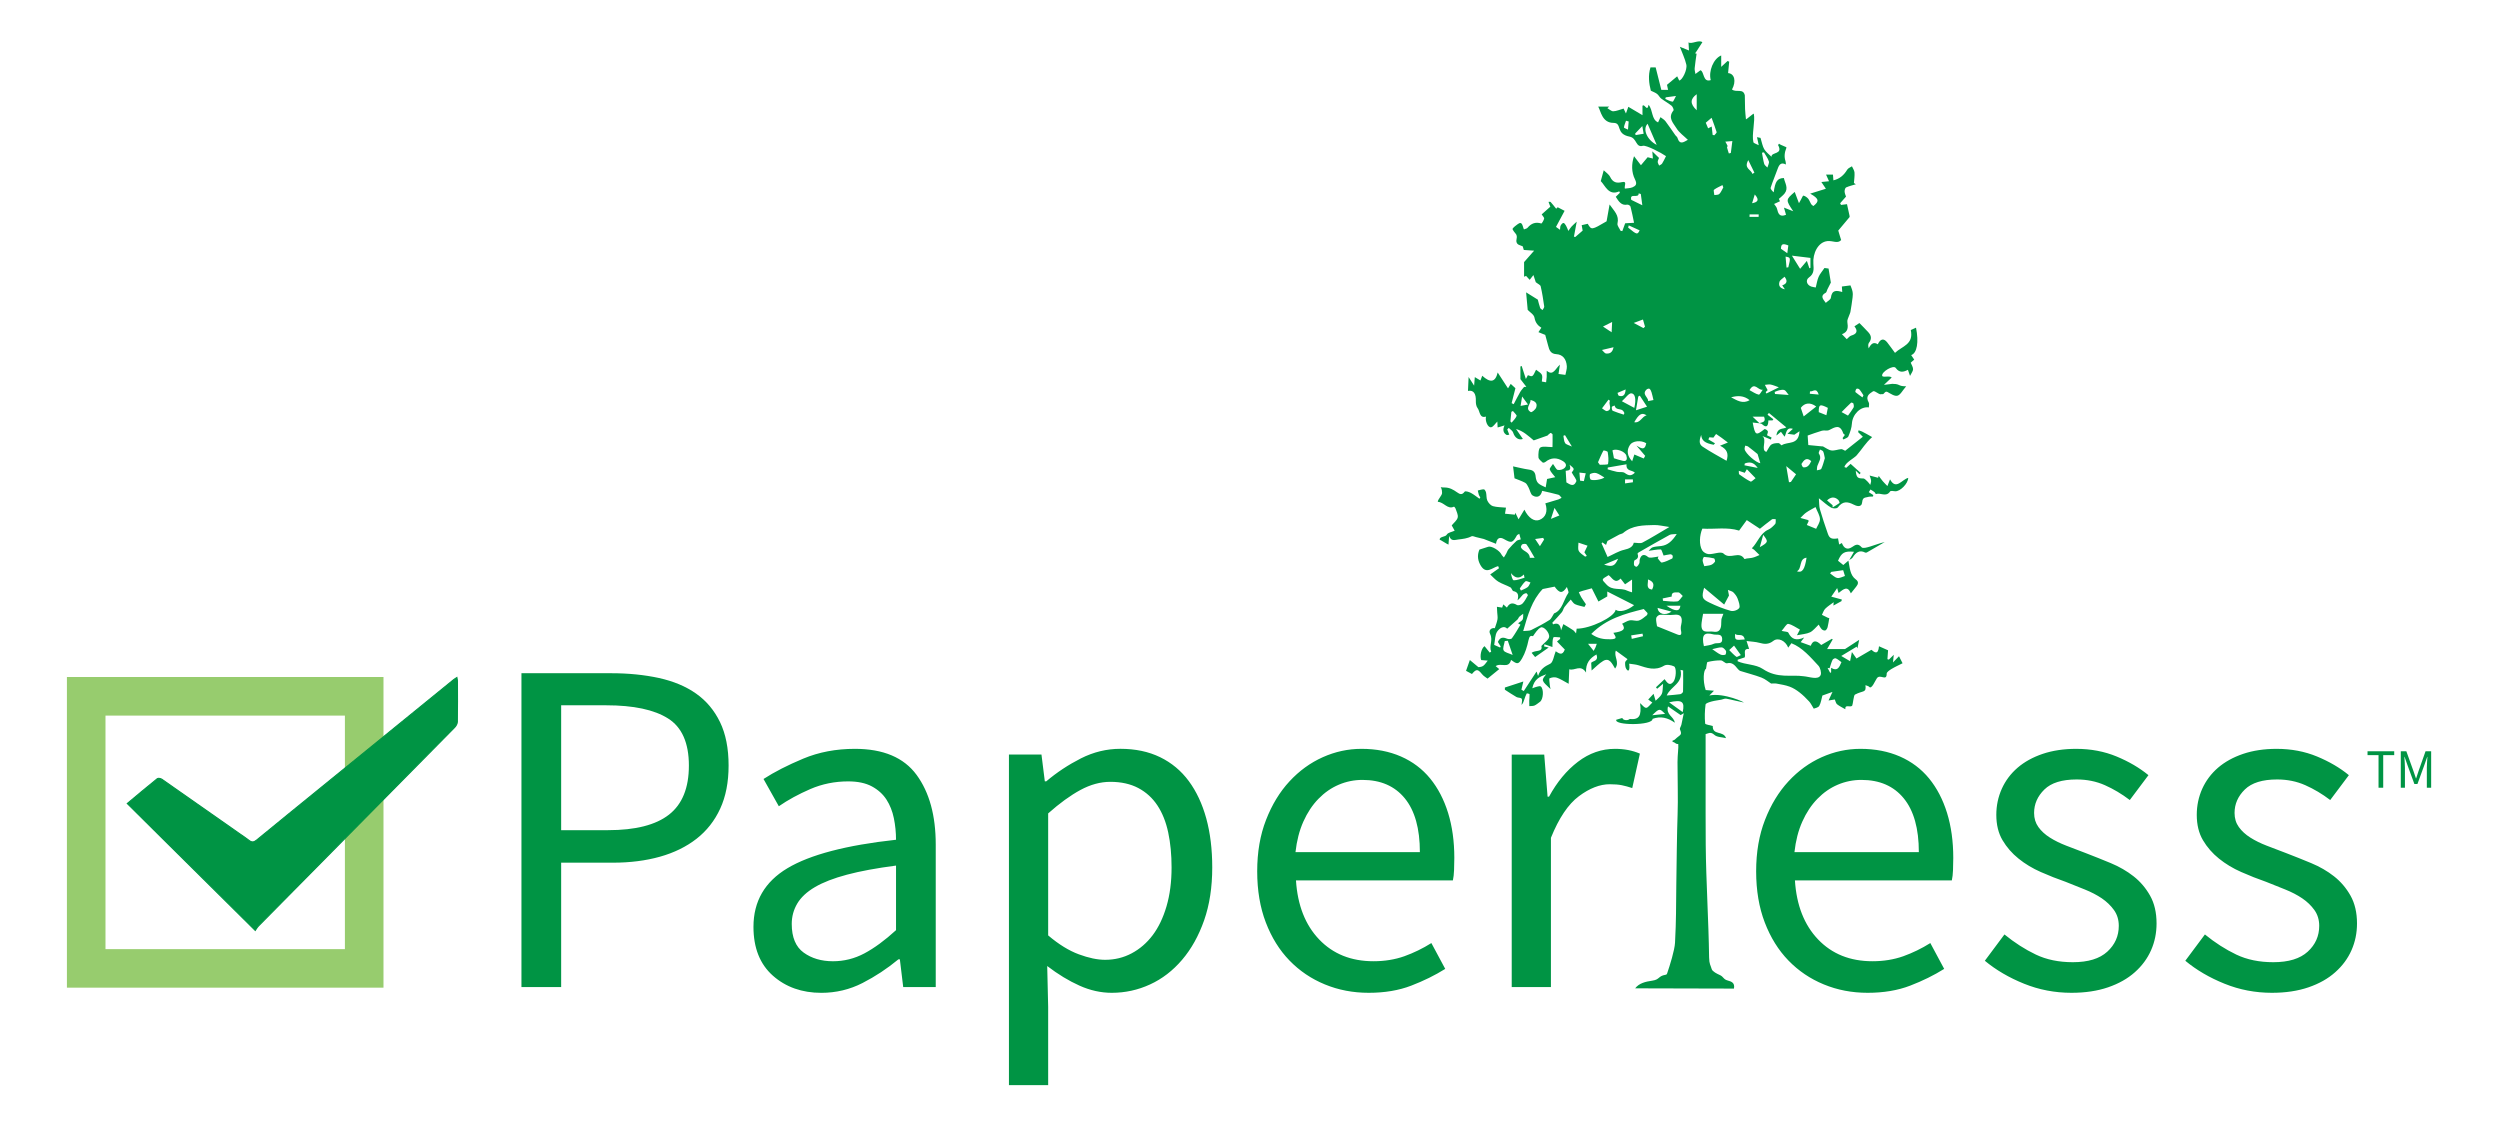 <svg xmlns="http://www.w3.org/2000/svg" xmlns:xlink="http://www.w3.org/1999/xlink" id="Layer_1" x="0px" y="0px" width="162px" height="73.5px" viewBox="0 0 162 73.5" xml:space="preserve">
<polygon fill="#328146" points="257.712,-25.12 257.454,-25.12 257.454,-27.196 256.894,-27.196 256.894,-27.437 258.277,-27.437   258.277,-27.196 257.712,-27.196 "></polygon>
<polygon fill="#328146" points="259.531,-25.624 258.688,-27.568 258.219,-25.12 258.483,-25.12 258.781,-26.688 258.787,-26.688   259.531,-25.025 260.277,-26.688 260.283,-26.688 260.582,-25.12 260.845,-25.12 260.375,-27.568 "></polygon>
<g>
	<defs>
		<rect id="SVGID_1_" x="1.766" y="-6.854" width="157.861" height="77.171"></rect>
	</defs>
	<clipPath id="SVGID_2_">
		<use xlink:href="#SVGID_1_"></use>
	</clipPath>
	<path clip-path="url(#SVGID_2_)" fill="#009444" d="M98.534,26.303c0.195-0.036,0.304-0.057,0.482-0.09   c-0.138-0.188-0.226-0.307-0.383-0.521C98.591,25.95,98.569,26.086,98.534,26.303 M113.536,13.169   c0.326-0.062,0.52-0.18,0.173-0.569C113.637,12.834,113.585,13.003,113.536,13.169 M113.374,13.891   c-0.002,0.054-0.004,0.106-0.006,0.16h0.591c0.001-0.054,0.003-0.106,0.004-0.16H113.374z M117.287,25.361   c-0.005,0.051-0.008,0.103-0.011,0.155c0.191,0.016,0.384,0.034,0.576,0.052C117.7,25.082,117.477,25.396,117.287,25.361    M105.538,7.872c-0.057-0.018-0.114-0.033-0.172-0.048c-0.049,0.146-0.116,0.288-0.135,0.438c-0.003,0.031,0.172,0.089,0.263,0.136   C105.509,8.224,105.523,8.048,105.538,7.872 M105.813,31.251c0-0.062,0-0.124-0.002-0.186h-0.508c0,0.086,0,0.173,0,0.26   C105.473,31.301,105.644,31.275,105.813,31.251 M99.786,35.394c0.104-0.168,0.187-0.297,0.27-0.43   c-0.02-0.036-0.039-0.072-0.059-0.11c-0.156,0.022-0.313,0.046-0.521,0.074C99.595,35.107,99.673,35.226,99.786,35.394    M100.5,33.624c0.204-0.083,0.345-0.141,0.547-0.222c-0.125-0.194-0.216-0.335-0.315-0.491   C100.648,33.165,100.586,33.356,100.5,33.624 M101.86,28.936c-0.198-0.324-0.322-0.529-0.447-0.736   c-0.035,0.014-0.07,0.025-0.105,0.038c0.033,0.161,0.03,0.352,0.111,0.471C101.485,28.812,101.648,28.836,101.86,28.936    M120.689,25.752c0.021-0.046,0.042-0.092,0.063-0.138c-0.088-0.13-0.166-0.271-0.268-0.384c-0.039-0.044-0.152-0.064-0.188-0.032   c-0.047,0.038-0.084,0.192-0.064,0.21C120.376,25.534,120.536,25.64,120.689,25.752 M115.765,17.34   c0.041-0.007,0.079-0.013,0.119-0.02c0.152-0.63,0.152-0.63-0.179-0.692C115.728,16.877,115.747,17.108,115.765,17.34    M103.471,41.72h-0.564c0.148,0.186,0.248,0.315,0.362,0.458c0.058-0.104,0.091-0.163,0.12-0.226   C103.412,41.902,103.426,41.85,103.471,41.72 M105.542,14.605c-0.013,0.049-0.024,0.099-0.037,0.146   c0.568,0.463,0.598,0.471,0.744,0.176C106.011,14.819,105.776,14.713,105.542,14.605 M114.998,25.398   c0.008,0.045,0.016,0.088,0.022,0.132c0.258,0.019,0.515,0.038,0.889,0.064c-0.134-0.158-0.19-0.283-0.278-0.317   c-0.101-0.04-0.226-0.008-0.339,0.013C115.192,25.311,115.096,25.361,114.998,25.398 M105.342,25.235   c-0.177,0.074-0.354,0.149-0.528,0.224c0.028,0.064,0.047,0.174,0.087,0.186C105.128,25.712,105.317,25.662,105.342,25.235    M107.897,46.261c-0.354-0.369-0.372-0.366-0.833,0.087C107.343,46.319,107.585,46.293,107.897,46.261 M108.604,6.219   c-0.29,0.038-0.478,0.063-0.664,0.088c-0.008,0.034-0.02,0.069-0.029,0.104c0.158,0.064,0.312,0.163,0.473,0.177   C108.438,6.593,108.507,6.389,108.604,6.219 M106.421,8.168c-0.209,0.219-0.337,0.354-0.463,0.486   c0.011,0.033,0.021,0.066,0.031,0.1c0.172-0.028,0.345-0.059,0.519-0.087C106.484,8.528,106.46,8.39,106.421,8.168 M107.41,39.391   c0.041,0.396,0.479,0.535,0.904,0.243C107.994,39.547,107.701,39.47,107.41,39.391 M114.256,34.656   c-0.079,0.279-0.137,0.494-0.222,0.8C114.592,35.136,114.6,35.102,114.256,34.656 M104.853,36.209   c-0.31,0.13-0.578,0.24-0.909,0.38C104.483,36.753,104.641,36.687,104.853,36.209 M113.9,30.323   c-0.273-0.403-0.545-0.396-0.837-0.291c-0.008,0.042-0.015,0.082-0.023,0.12C113.301,30.205,113.563,30.256,113.9,30.323    M115.884,15.904c-0.369-0.149-0.47-0.091-0.478,0.216c0.154,0.106,0.279,0.194,0.411,0.288   C115.839,16.25,115.863,16.078,115.884,15.904 M105.702,41.172c0.013,0.075,0.024,0.151,0.035,0.226   c0.243-0.056,0.487-0.112,0.73-0.17c-0.01-0.057-0.021-0.112-0.031-0.168C106.19,41.098,105.948,41.135,105.702,41.172    M108.889,39.25h-0.903C108.562,39.643,108.854,39.639,108.889,39.25 M106.496,21.262c0.032-0.031,0.066-0.063,0.1-0.095   c-0.045-0.156-0.089-0.312-0.132-0.463c-0.197,0.073-0.345,0.126-0.599,0.222C106.124,21.064,106.31,21.163,106.496,21.262    M106.788,37.546c0.024,0.261-0.159,0.603,0.264,0.66C107.223,37.874,107.152,37.689,106.788,37.546 M97.873,27.307   c0.025,0.026,0.054,0.056,0.08,0.081c0.113-0.141,0.258-0.269,0.323-0.433c0.022-0.059-0.153-0.212-0.239-0.323   c-0.033,0.019-0.067,0.037-0.101,0.056C97.914,26.894,97.894,27.101,97.873,27.307 M103.807,22.678   c0.107,0.1,0.179,0.222,0.26,0.229c0.219,0.021,0.421-0.039,0.49-0.406C104.318,22.558,104.12,22.604,103.807,22.678    M98.788,37.438c-0.013-0.071-0.027-0.142-0.041-0.211c-0.314,0.313-0.573,0.235-0.838-0.089c0.027,0.199,0.104,0.466,0.182,0.466   C98.324,37.604,98.556,37.501,98.788,37.438 M102.389,31.147c0.081,0.011,0.165,0.02,0.245,0.03   c0.042-0.17,0.082-0.337,0.122-0.508c-0.135-0.014-0.272-0.029-0.409-0.046C102.361,30.799,102.375,30.974,102.389,31.147    M106.705,26.918c-0.305-0.205-0.499-0.101-0.806,0.442C106.302,27.431,106.4,26.966,106.705,26.918 M113.289,10.376   c-0.309,0.55,0.181,0.589,0.264,0.895c0.043-0.027,0.088-0.056,0.133-0.083C113.553,10.918,113.421,10.647,113.289,10.376    M104.466,20.864c-0.232,0.118-0.349,0.175-0.592,0.296c0.253,0.169,0.406,0.271,0.56,0.372   C104.444,21.348,104.451,21.162,104.466,20.864 M113.059,41.437c-0.097-0.455-0.446-0.181-0.627-0.364   C112.422,41.49,112.422,41.49,113.059,41.437 M115.639,17.931c-0.126,0.123-0.294,0.207-0.331,0.338   c-0.088,0.305,0.109,0.428,0.353,0.477c-0.052-0.075-0.103-0.15-0.174-0.253C115.807,18.385,115.845,18.194,115.639,17.931    M117.368,29.879c-0.312-0.279-0.48-0.055-0.628,0.175c-0.021,0.032,0.063,0.219,0.11,0.227   C117.126,30.319,117.262,30.12,117.368,29.879 M105.219,26.869c0.016-0.035,0.028-0.07,0.042-0.103   c-0.026-0.047-0.046-0.096-0.079-0.135c-0.149-0.187-0.479-0.022-0.557-0.354c-0.062,0.031-0.171,0.052-0.178,0.097   c-0.015,0.078,0.014,0.225,0.057,0.245C104.738,26.72,104.98,26.788,105.219,26.869 M112.029,9.944   c0.043-0.011,0.086-0.022,0.129-0.032c0.029-0.228,0.058-0.456,0.098-0.771c-0.16,0.013-0.309,0.025-0.455,0.037   c0.049,0.091,0.104,0.179,0.145,0.273c0.011,0.023-0.041,0.078-0.034,0.108C111.943,9.689,111.99,9.815,112.029,9.944    M104.329,25.977c-0.031-0.026-0.065-0.055-0.097-0.082c-0.142,0.188-0.281,0.378-0.422,0.565c0.11,0.065,0.236,0.201,0.328,0.177   C104.535,26.533,104.193,26.18,104.329,25.977 M116.436,37.019c0.354,0.123,0.512-0.119,0.629-0.88   C116.555,36.196,116.787,36.856,116.436,37.019 M98.482,38.133c0.025,0.045,0.049,0.088,0.074,0.135   c0.147-0.072,0.309-0.125,0.439-0.225c0.081-0.062,0.122-0.196,0.181-0.297c-0.112-0.03-0.267-0.124-0.326-0.075   C98.704,37.788,98.602,37.975,98.482,38.133 M109.947,6.104c-0.428,0.31-0.446,0.626,0,1.04V6.104z M118.444,26.429   c-0.521-0.264-0.592-0.229-0.589,0.279c0.174,0.069,0.345,0.139,0.495,0.198C118.381,26.75,118.412,26.591,118.444,26.429    M114.305,9.874c-0.042,0.006-0.086,0.014-0.13,0.022c0.048,0.241,0.077,0.489,0.146,0.725c0.028,0.094,0.136,0.158,0.207,0.236   c0.035-0.135,0.13-0.293,0.095-0.398C114.555,10.248,114.416,10.067,114.305,9.874 M111.67,12.146   c-0.019-0.052-0.035-0.103-0.054-0.152c-0.186,0.097-0.383,0.176-0.55,0.304c-0.042,0.032,0.013,0.224,0.022,0.342   c0.11-0.02,0.253,0,0.323-0.07C111.524,12.459,111.586,12.289,111.67,12.146 M113.368,25.281c0.213,0.111,0.396,0.247,0.599,0.292   c0.065,0.014,0.172-0.207,0.26-0.321C113.923,25.324,113.701,24.699,113.368,25.281 M110.953,42.066   c0.216,0.146,0.365,0.269,0.532,0.347c0.093,0.045,0.22,0.042,0.317,0.012c0.034-0.012,0.073-0.199,0.04-0.248   c-0.067-0.103-0.182-0.226-0.278-0.227C111.374,41.944,111.182,42.018,110.953,42.066 M115.27,25.098   c-0.2-0.07-0.361-0.146-0.531-0.18c-0.12-0.022-0.25,0.011-0.376,0.021c0.059,0.112,0.117,0.225,0.18,0.341   c-0.035,0.036-0.081,0.083-0.126,0.129c0.014,0.03,0.028,0.062,0.044,0.091C114.718,25.372,114.977,25.243,115.27,25.098    M107.144,25.922c-0.055-0.223-0.08-0.365-0.125-0.502c-0.027-0.082-0.068-0.18-0.129-0.226c-0.039-0.028-0.142,0.001-0.188,0.043   c-0.333,0.31,0.105,0.494,0.101,0.754C106.927,25.966,107.054,25.94,107.144,25.922 M99.182,25.914   c0.01,0.291-0.388,0.551,0.014,0.79c0.059,0.035,0.306-0.163,0.352-0.302C99.646,26.106,99.446,25.99,99.182,25.914    M106.325,12.573c-0.045-0.015-0.09-0.029-0.137-0.044c0.002,0.367-0.601-0.062-0.483,0.421c0.261,0.129,0.464,0.228,0.717,0.351   C106.391,13.063,106.358,12.82,106.325,12.573 M115.926,31.25c0.042-0.007,0.082-0.014,0.125-0.021   c0.103-0.151,0.204-0.303,0.334-0.495c-0.19-0.158-0.371-0.309-0.636-0.529C115.824,30.64,115.875,30.945,115.926,31.25    M118.752,32.74c0,0.045,0.002,0.094,0.002,0.141c0.154-0.095,0.308-0.185,0.453-0.29c0.008-0.005-0.041-0.156-0.091-0.201   c-0.252-0.232-0.498-0.176-0.723,0.037C118.512,32.531,118.631,32.635,118.752,32.74 M119.75,26.931   c0.132-0.187,0.259-0.345,0.359-0.519c0.035-0.063,0.019-0.182-0.005-0.26c-0.014-0.038-0.129-0.081-0.154-0.058   c-0.21,0.193-0.41,0.402-0.615,0.609C119.477,26.78,119.606,26.854,119.75,26.931 M97.706,41.521   c-0.064,0.007-0.132,0.013-0.197,0.021c-0.032,0.204-0.147,0.46-0.076,0.6c0.074,0.144,0.324,0.176,0.587,0.299   C97.879,42.031,97.792,41.776,97.706,41.521 M112.806,42.449c-0.175-0.241-0.309-0.428-0.44-0.614   c-0.105,0.097-0.21,0.193-0.314,0.29c0.153,0.148,0.297,0.312,0.464,0.436C112.558,42.592,112.673,42.503,112.806,42.449    M113.375,25.929c-0.373-0.303-0.778-0.304-1.2-0.183C112.555,25.941,112.926,26.2,113.375,25.929 M99.446,36.147   c-0.212-0.359-0.354-0.625-0.526-0.867c-0.037-0.055-0.187-0.042-0.269-0.012c-0.049,0.018-0.113,0.161-0.095,0.202   c0.134,0.282,0.554,0.263,0.576,0.677C99.133,36.15,99.243,36.147,99.446,36.147 M118.666,37.058   c-0.026,0.03-0.052,0.064-0.077,0.097c0.155,0.104,0.302,0.266,0.469,0.298c0.153,0.029,0.327-0.081,0.494-0.129   c-0.046-0.149-0.091-0.298-0.115-0.377C119.135,36.991,118.9,37.023,118.666,37.058 M106.011,26.586   c0.304-0.097,0.507-0.164,0.717-0.232c-0.166-0.254-0.318-0.486-0.47-0.717c-0.032,0.02-0.065,0.038-0.098,0.058   C106.115,25.964,106.071,26.234,106.011,26.586 M110.979,8.743c0.038,0.007,0.073,0.016,0.11,0.023   c0.053-0.07,0.163-0.16,0.149-0.205c-0.092-0.305-0.211-0.601-0.328-0.928c-0.144,0.121-0.257,0.218-0.377,0.319   c0.055,0.132,0.103,0.246,0.152,0.364c0.088-0.043,0.157-0.078,0.234-0.117C110.941,8.4,110.96,8.571,110.979,8.743    M109.038,46.145c0.149-0.688-0.039-0.825-0.879-0.634C108.45,45.72,108.728,45.921,109.038,46.145 M103.962,30.938   c-0.187-0.104-0.346-0.231-0.524-0.283c-0.124-0.036-0.282,0.004-0.403,0.063c-0.033,0.017-0.033,0.254,0.021,0.334   C103.146,31.188,103.843,31.069,103.962,30.938 M110.437,36.689c0.176-0.032,0.316-0.037,0.445-0.085   c0.094-0.037,0.187-0.119,0.249-0.209c0.024-0.034-0.024-0.202-0.059-0.211c-0.214-0.052-0.433-0.084-0.651-0.095   c-0.028-0.002-0.094,0.154-0.09,0.232C110.342,36.444,110.398,36.563,110.437,36.689 M106.764,8.02   c-0.348,0.352-0.024,1.061,0.59,1.368C107.166,8.951,106.972,8.502,106.764,8.02 M102.668,35.788   c0.088-0.185,0.146-0.308,0.204-0.428c-0.194-0.067-0.393-0.132-0.588-0.196c0.002,0.179-0.051,0.392,0.018,0.529   c0.081,0.16,0.264,0.254,0.407,0.371c0.016,0.014,0.059-0.019,0.116-0.04C102.755,35.918,102.699,35.831,102.668,35.788    M118.656,43.274c0.413,0.253,0.531-0.037,0.67-0.366c-0.132-0.094-0.241-0.196-0.368-0.248c-0.054-0.023-0.181,0.04-0.211,0.104   c-0.08,0.168-0.128,0.357-0.19,0.54c-0.044-0.008-0.086-0.017-0.13-0.024c0.058,0.106,0.113,0.214,0.169,0.32   c0.021-0.011,0.04-0.021,0.061-0.033V43.274z M112.673,30.508c0.013,0.108-0.002,0.21,0.029,0.23   c0.239,0.168,0.479,0.343,0.736,0.467c0.06,0.029,0.188-0.121,0.323-0.218c-0.19-0.194-0.379-0.389-0.565-0.582   c-0.046,0.078-0.091,0.158-0.135,0.233C112.942,30.599,112.827,30.559,112.673,30.508 M118.25,29.691   c-0.037-0.163-0.05-0.311-0.107-0.433c-0.03-0.066-0.137-0.087-0.209-0.129c-0.027,0.084-0.104,0.213-0.076,0.251   c0.216,0.312-0.004,0.545-0.091,0.806c-0.03,0.09-0.023,0.192-0.034,0.291c0.101-0.032,0.256-0.03,0.289-0.103   C118.125,30.155,118.181,29.909,118.25,29.691 M116.879,26.985c0.281-0.223,0.548-0.433,0.812-0.641   c-0.376-0.29-0.752-0.25-0.999,0.085C116.761,26.636,116.827,26.826,116.879,26.985 M113.891,29.423   c-0.231-0.185-0.417-0.341-0.609-0.483c-0.054-0.04-0.129-0.044-0.194-0.062c-0.013,0.078-0.048,0.163-0.035,0.236   c0.053,0.277,0.751,0.877,1.016,0.902C114.002,29.796,113.934,29.566,113.891,29.423 M105.098,26   c0.343,0.182,0.569,0.305,0.805,0.431c0.127-0.551,0.067-0.93-0.196-0.944C105.539,25.478,105.355,25.77,105.098,26    M104.584,29.694c0.149,0.045,0.365,0.123,0.584,0.17c0.256,0.054,0.286-0.134,0.221-0.338c-0.09-0.287-0.665-0.476-0.903-0.343   C104.515,29.337,104.542,29.479,104.584,29.694 M103.55,29.954c0.04,0.055,0.079,0.109,0.118,0.164   c0.186-0.015,0.52,0.008,0.533-0.053c0.05-0.245,0.019-0.521-0.023-0.776c-0.007-0.051-0.262-0.119-0.277-0.093   C103.768,29.437,103.665,29.699,103.55,29.954 M108.327,38.657c-0.219,0.047-0.401,0.085-0.585,0.122   c0.006,0.051,0.013,0.103,0.021,0.153c0.31,0.021,0.622,0.076,0.927,0.04c0.127-0.015,0.235-0.229,0.353-0.352   c-0.099-0.085-0.198-0.238-0.291-0.232C108.577,38.396,108.299,38.327,108.327,38.657 M101.849,30.616   c0.183-0.236,0.183-0.236-0.141-0.504c0.157,0.427-0.136,0.364-0.251,0.396c0.017,0.271,0.029,0.493,0.045,0.751   c0.185,0.095,0.461,0.355,0.642-0.062C102.19,31.092,101.966,30.84,101.849,30.616 M116.116,16.566   c0.2,0.32,0.351,0.562,0.532,0.854c0.142-0.168,0.276-0.326,0.437-0.514c0.07,0.203,0.116,0.34,0.163,0.479   c0.022-0.01,0.046-0.019,0.068-0.027v-0.646C116.932,16.665,116.572,16.621,116.116,16.566 M104.185,30.295   c-0.005,0.04-0.008,0.078-0.011,0.117c0.203,0.057,0.402,0.123,0.606,0.164c0.168,0.035,0.375-0.021,0.502,0.069   c0.261,0.188,0.416,0.215,0.657-0.014c-0.17-0.19-0.58-0.068-0.541-0.546C104.997,30.153,104.59,30.224,104.185,30.295    M109.068,43.445c-0.058-0.014-0.114-0.027-0.172-0.039c0.201,0.883-0.636,1.056-0.892,1.661c0.329-0.03,0.604-0.045,0.874-0.084   c0.068-0.01,0.18-0.105,0.183-0.166C109.075,44.36,109.068,43.903,109.068,43.445 M110.412,41.872   c0.219-0.049,0.454-0.062,0.655-0.16c0.185-0.088,0.547,0.087,0.531-0.31c-0.015-0.374-0.357-0.24-0.555-0.291   C110.412,40.943,110.252,41.146,110.412,41.872 M106.677,28.722c-0.342-0.215-0.878-0.157-1.053,0.105   c-0.232,0.348-0.19,0.711,0.14,1.063c0.053-0.165,0.102-0.316,0.142-0.438c0.209,0.088,0.408,0.174,0.607,0.258   c0.032-0.056,0.063-0.112,0.096-0.17c-0.175-0.204-0.35-0.409-0.567-0.665C106.315,29.027,106.581,29.245,106.677,28.722    M117.083,34.02c0.221,0.092,0.398,0.165,0.603,0.247c0.077-0.182,0.252-0.405,0.247-0.625c-0.006-0.248-0.171-0.489-0.287-0.785   c-0.219,0.126-0.423,0.228-0.611,0.36c-0.134,0.092-0.245,0.229-0.368,0.346c0.157,0.042,0.313,0.082,0.469,0.127   c0.022,0.005,0.039,0.031,0.073,0.06C117.166,33.838,117.125,33.932,117.083,34.02 M105.303,37.863   c-0.101-0.129-0.188-0.241-0.289-0.374c-0.372,0.384-0.548-0.061-0.775-0.22c-0.501,0.301-0.463,0.255-0.145,0.603   c0.397,0.436,0.911,0.192,1.336,0.399c0.104,0.05,0.219,0.076,0.327,0.112v-0.828C105.587,37.67,105.464,37.754,105.303,37.863    M97.062,41.597c0.154-0.333,0.355-0.309,0.598-0.207c0.093,0.038,0.266,0.034,0.313-0.031c0.202-0.276,0.373-0.583,0.553-0.878   c-0.019-0.012-0.079-0.048-0.155-0.094c0.124-0.097,0.246-0.147,0.297-0.245c0.051-0.099,0.026-0.243,0.036-0.369   c-0.083,0.063-0.174,0.115-0.249,0.188c-0.052,0.051-0.075,0.141-0.129,0.19c-0.209,0.195-0.428,0.38-0.659,0.587   c-0.22-0.229-0.503-0.028-0.653,0.193c-0.142,0.211-0.129,0.552-0.19,0.859c0.15,0.067,0.268,0.118,0.383,0.17   c0.014-0.021,0.026-0.043,0.039-0.065C97.186,41.797,97.126,41.703,97.062,41.597 M110.36,39.775   c-0.047,0.267-0.08,0.425-0.097,0.585c-0.087,0.77,0.422,0.515,0.765,0.572c0.273,0.048,0.442-0.043,0.495-0.348   c0.023-0.142,0.004-0.294,0.023-0.437c0.013-0.093,0.061-0.179,0.129-0.373H110.36z M110.235,28.183   c-0.088,0.264-0.189,0.571,0.086,0.754c0.503,0.339,1.034,0.619,1.559,0.923c0.153-0.465,0.034-0.754-0.422-0.977   c0.164-0.065,0.274-0.111,0.508-0.207c-0.297-0.223-0.52-0.401-0.755-0.549c-0.019-0.012-0.135,0.173-0.181,0.232   c-0.088-0.009-0.177-0.017-0.265-0.024c-0.021,0.045-0.043,0.092-0.063,0.139c0.144,0.085,0.286,0.168,0.431,0.253   c-0.028,0.029-0.057,0.062-0.085,0.094C110.475,28.718,110.272,28.551,110.235,28.183 M107.375,40.582   c0.407,0.165,0.855,0.344,1.304,0.528c0.228,0.092,0.313,0.034,0.249-0.252c-0.023-0.116-0.018-0.252,0.012-0.368   c0.122-0.512-0.037-0.71-0.483-0.65c-0.293,0.037-0.596-0.022-0.891,0c-0.09,0.005-0.232,0.127-0.244,0.215   C107.297,40.218,107.352,40.396,107.375,40.582 M110.426,38.086c-0.167,0.618-0.144,0.728,0.341,0.96   c0.448,0.218,0.912,0.405,1.385,0.536c0.168,0.048,0.45-0.042,0.55-0.184c0.074-0.112-0.033-0.411-0.104-0.607   c-0.055-0.153-0.165-0.291-0.275-0.404c-0.073-0.074-0.191-0.092-0.354-0.162c0.043,0.225,0.065,0.346,0.069,0.364   c-0.127,0.237-0.208,0.392-0.312,0.586C111.306,38.824,110.874,38.462,110.426,38.086 M108.653,34.604   c-0.208,0.024-0.354,0-0.467,0.061c-0.674,0.367-1.34,0.753-2.006,1.135c-0.029,0.017-0.074,0.069-0.067,0.086   c0.083,0.227,0,0.333-0.188,0.421c-0.046,0.023-0.055,0.207-0.039,0.308c0.009,0.051,0.137,0.13,0.167,0.111   c0.074-0.043,0.137-0.132,0.175-0.22c0.029-0.072,0.006-0.172,0.028-0.252c0.09-0.326,0.291-0.375,0.538-0.16   c0.056,0.048,0.157,0.046,0.235,0.039c0.149-0.014,0.297-0.047,0.442-0.071c-0.017,0.038-0.032,0.076-0.051,0.115   c0.093,0.097,0.196,0.291,0.272,0.276c0.229-0.042,0.45-0.155,0.665-0.26c0.03-0.014,0.051-0.138,0.028-0.188   c-0.02-0.047-0.101-0.093-0.151-0.087c-0.17,0.021-0.338,0.062-0.433,0.081c-0.075-0.17-0.127-0.395-0.182-0.396   c-0.248-0.006-0.497,0.053-0.788,0.092c0.084-0.076,0.16-0.197,0.261-0.229c0.182-0.058,0.376-0.061,0.565-0.086   C108.079,35.322,108.366,35.051,108.653,34.604 M105.113,40.418c0.164-0.074,0.326-0.19,0.499-0.22   c0.191-0.032,0.402,0.066,0.584,0.013c0.187-0.054,0.353-0.219,0.521-0.344c0.032-0.024,0.034-0.097,0.046-0.138   c-0.095-0.103-0.177-0.189-0.248-0.265c-1.222,0.305-2.42,0.623-3.401,1.615c0.423,0.301,0.799,0.354,1.252,0.346   c0.494-0.011,0.317-0.171,0.181-0.417C105.162,40.92,105.385,40.789,105.113,40.418 M108.176,34.149   c-0.399-0.056-0.696-0.134-0.989-0.127c-0.696,0.02-1.402,0.008-2.005,0.513c-0.066,0.059-0.168,0.061-0.247,0.102   c-0.242,0.126-0.48,0.26-0.771,0.417c-0.01,0.031-0.051,0.14-0.092,0.256c-0.099-0.069-0.168-0.117-0.239-0.163   c-0.018,0.02-0.035,0.038-0.053,0.059c0.136,0.307,0.271,0.615,0.391,0.887c0.386-0.174,0.72-0.386,1.077-0.467   c0.325-0.073,0.564-0.184,0.62-0.457c0.22,0,0.421,0.064,0.565-0.011C106.99,34.865,107.526,34.529,108.176,34.149 M101.534,38.035   c-0.286,0.443-0.473,0.423-0.794-0.021c-0.285,0.057-0.553,0.11-0.773,0.155c-0.7,0.729-0.965,1.684-1.264,2.723   c0.234-0.026,0.393-0.004,0.518-0.065c0.405-0.198,0.805-0.409,1.186-0.652c0.128-0.083,0.196-0.279,0.295-0.425   c0.544-0.201,0.618-0.889,0.928-1.33C101.671,38.359,101.569,38.167,101.534,38.035 M103.148,38.122   c-0.19,0.053-0.388,0.104-0.582,0.161c-0.087,0.023-0.172,0.06-0.258,0.091c0.049,0.104,0.09,0.217,0.15,0.315   c0.097,0.159,0.204,0.312,0.309,0.465c-0.032,0.06-0.063,0.116-0.095,0.175c-0.203-0.057-0.418-0.087-0.61-0.178   c-0.11-0.05-0.187-0.195-0.278-0.3c-0.136,0.16-0.281,0.312-0.406,0.483c-0.072,0.099-0.094,0.245-0.17,0.335   c-0.196,0.238-0.411,0.458-0.618,0.684c0.015,0.035,0.029,0.071,0.046,0.106c0.278-0.108,0.469-0.041,0.52,0.389   c0.072-0.194,0.107-0.292,0.149-0.405c0.217,0.133,0.43,0.254,0.632,0.392c0.074,0.051,0.128,0.139,0.191,0.209   c0.013-0.103,0.026-0.204,0.039-0.306c0.882,0.007,2.447-0.75,2.528-1.224c0.25,0.188,0.778,0.047,1.194-0.3   c-0.564-0.287-1.14-0.578-1.738-0.883v0.318c-0.198,0.115-0.357,0.206-0.573,0.33C103.443,38.712,103.306,38.436,103.148,38.122    M113.52,35.529c0.389-0.391,0.541-0.979,1.065-1.207c0.167-0.075,0.318-0.223,0.448-0.368c0.052-0.058,0.025-0.203,0.034-0.309   c-0.083,0.002-0.187-0.034-0.245,0.009c-0.291,0.212-0.571,0.444-0.779,0.61c-0.317-0.21-0.616-0.406-0.852-0.562   c-0.21,0.287-0.349,0.477-0.496,0.68c-0.782-0.244-1.588-0.076-2.383-0.127c-0.188,0.444-0.219,1.056-0.012,1.402   c0.079,0.135,0.276,0.243,0.425,0.25c0.33,0.017,0.789-0.204,0.966-0.031c0.428,0.418,1.006-0.222,1.349,0.346   c0.011,0.017,0.096-0.024,0.144-0.032c0.141-0.02,0.282-0.021,0.416-0.061c0.143-0.036,0.278-0.107,0.417-0.164   c-0.115-0.112-0.229-0.227-0.346-0.338C113.644,35.602,113.609,35.587,113.52,35.529 M112.601,42.749   c0,0.034,0.001,0.067,0.001,0.102c0.501,0.229,1.166,0.188,1.624,0.494c0.957,0.646,1.851,0.357,2.644,0.475   c0.374,0.027,0.957,0.271,1.109-0.08c0.063-0.146-0.025-0.476-0.146-0.604c-0.525-0.564-1.033-1.17-1.749-1.456   c-0.065,0.09-0.131,0.182-0.207,0.287c-0.178-0.456-0.661-0.679-0.969-0.435c-0.298,0.236-0.58,0.214-0.904,0.122   c-0.247-0.069-0.508-0.074-0.827-0.117c0.073,0.223,0.113,0.35,0.166,0.514c-0.447-0.039-0.199,0.378-0.289,0.549   C112.886,42.654,112.744,42.7,112.601,42.749 M114.017,27.429c-0.141-0.016-0.283-0.03-0.442-0.048   c0.157,0.843,0.208,0.864,0.761,0.429c0.033-0.026,0.186,0.058,0.216,0.128c0.028,0.066-0.03,0.179-0.05,0.267   c0.112,0.055,0.205,0.1,0.296,0.146c-0.014,0.045-0.03,0.09-0.046,0.133c-0.184-0.075-0.366-0.154-0.55-0.233   c0.331,0.253-0.136,0.921,0.26,1.031c0.147-0.225,0.209-0.402,0.322-0.474c0.132-0.085,0.309-0.094,0.465-0.095   c0.071-0.001,0.177,0.161,0.206,0.14c0.39-0.266,1.097,0.032,1.154-0.909c-0.131,0.088-0.229,0.154-0.336,0.226   c-0.112-0.015-0.266-0.037-0.444-0.061c0.108-0.1,0.207-0.189,0.351-0.32c-0.439-0.135-0.412,0.271-0.538,0.509   c-0.096-0.128-0.166-0.223-0.236-0.316c-0.084,0.07-0.161,0.132-0.293,0.239c0.058-0.541,0.47-0.398,0.639-0.529   c-0.385-0.318-0.757-0.625-1.128-0.933c-0.03,0.038-0.059,0.077-0.088,0.116c0.127,0.098,0.251,0.194,0.377,0.292   c-0.018,0.024-0.035,0.05-0.052,0.074h-0.27c-0.007,0.352-0.104,0.528-0.411,0.244c-0.043-0.041-0.115-0.044-0.176-0.065   c0.193-0.059,0.456-0.061,0.306-0.422h-0.744C113.762,27.187,113.889,27.306,114.017,27.429 M119.776,36.329   c0.096,0.441,0.087,0.932,0.486,1.223c0.188,0.136,0.159,0.296,0.021,0.462c-0.112,0.135-0.22,0.273-0.347,0.435   c-0.216-0.513-0.469-0.279-0.796-0.024c-0.024-0.089-0.057-0.2-0.091-0.318c-0.173,0.251-0.286,0.416-0.382,0.555   c0.229,0.062,0.456,0.124,0.683,0.186c-0.007,0.036-0.016,0.072-0.023,0.105c-0.173,0.095-0.345,0.19-0.522,0.288   c0.005-0.061,0.009-0.131,0.017-0.218c-0.2,0.15-0.391,0.265-0.548,0.424c-0.097,0.098-0.144,0.26-0.213,0.395   c0.126,0.062,0.251,0.127,0.378,0.186c0.041,0.02,0.088,0.022,0.099,0.024c-0.039,0.214-0.061,0.403-0.109,0.587   c-0.021,0.083-0.085,0.191-0.149,0.213c-0.066,0.023-0.178-0.022-0.233-0.08c-0.088-0.09-0.145-0.218-0.195-0.299   c-0.199,0.185-0.357,0.402-0.56,0.5c-0.233,0.112-0.506,0.119-0.85,0.191c0.116-0.223,0.162-0.311,0.192-0.367   c-0.266-0.139-0.502-0.324-0.757-0.37c-0.107-0.019-0.255,0.261-0.427,0.455c0.232,0.056,0.397,0.044,0.434,0.115   c0.216,0.446,0.529,0.535,1.027,0.312c-0.111,0.145-0.147,0.194-0.226,0.301c0.232,0.082,0.442,0.16,0.652,0.237   c0.134-0.361,0.354-0.382,0.678-0.05c0.226-0.132,0.459-0.268,0.691-0.402c0.019,0.011,0.036,0.025,0.054,0.038   c-0.106,0.184-0.213,0.364-0.364,0.627h1.16c0.257-0.166,0.545-0.354,0.918-0.598c-0.054,0.267-0.083,0.408-0.112,0.55   c-0.017-0.036-0.034-0.071-0.052-0.108c-0.294,0.178-0.585,0.355-0.997,0.603c0.253,0.149,0.399,0.235,0.572,0.338   c0.046-0.23,0.077-0.385,0.118-0.594c0.131,0.186,0.221,0.313,0.296,0.421c0.332-0.193,0.63-0.368,0.968-0.565   c0.192,0.168,0.443,0.356,0.491-0.229c0.218,0.097,0.409,0.181,0.589,0.261c-0.014,0.194-0.028,0.386-0.042,0.577   c0.031,0.009,0.062,0.018,0.093,0.026c0.078-0.076,0.156-0.153,0.318-0.312c-0.021,0.22-0.033,0.328-0.051,0.496   c0.146-0.151,0.257-0.266,0.39-0.402c0.079,0.156,0.146,0.288,0.231,0.454c-0.261,0.133-0.503,0.241-0.73,0.379   c-0.117,0.073-0.299,0.196-0.299,0.294c0,0.528-0.411,0.006-0.63,0.291c-0.116,0.156-0.342,0.755-0.506,0.565   c-0.05-0.06-0.148-0.068-0.24-0.107c0.06,0.518-0.136,0.322-0.682,0.611c-0.084,0.044-0.127,0.608-0.175,0.712   c-0.134,0.153-0.473-0.12-0.449,0.235c-0.179-0.105-0.37-0.192-0.534-0.322c-0.076-0.06-0.099-0.203-0.146-0.31   c-0.124,0.02-0.249,0.04-0.405,0.066c0.096-0.208,0.161-0.351,0.255-0.557c-0.287,0.103-0.49,0.176-0.655,0.236   c-0.06,0.213-0.089,0.473-0.203,0.67c-0.069,0.12-0.272,0.141-0.356,0.18c-0.13-0.208-0.199-0.36-0.303-0.47   c-0.196-0.211-0.399-0.413-0.621-0.584c-0.195-0.151-0.411-0.289-0.636-0.371c-0.272-0.102-0.562-0.144-0.85-0.199   c-0.104-0.019-0.214-0.004-0.354-0.004c-0.166-0.105-0.382-0.293-0.626-0.386c-0.446-0.171-0.91-0.282-1.365-0.428   c-0.067-0.022-0.129-0.087-0.18-0.148c-0.184-0.224-0.351-0.435-0.682-0.35c-0.114,0.029-0.268-0.186-0.404-0.188   c-0.286-0.004-0.578,0.038-0.86,0.106c-0.05,0.012-0.059,0.24-0.1,0.441c-0.16,0.062-0.222,0.761-0.022,1.375   c0.147,0.013,0.291,0.026,0.537,0.045c-0.158,0.162-0.229,0.236-0.303,0.309c0.943-0.203,2.376,0.479,2.22,0.449   c-0.374-0.069-0.745-0.176-1.12-0.244c-0.103-0.02-0.216,0.047-0.326,0.066c-0.205,0.04-0.415,0.06-0.617,0.115   c-0.145,0.042-0.387,0.109-0.399,0.2c-0.052,0.403-0.064,0.821-0.026,1.229c0.005,0.069,0.312,0.104,0.494,0.161   c-0.029,0.626,0.699,0.286,0.857,0.787c-0.273-0.071-0.582-0.053-0.76-0.218c-0.247-0.227-0.413-0.074-0.561-0.043   c0,1.085,0,2.138,0,3.189c0.002,1.325-0.005,2.647,0.007,3.974c0.022,2.43,0.186,4.881,0.219,7.311   c0.006,0.432,0.098,0.497,0.167,0.749c0.045,0.162,0.362,0.314,0.5,0.375c0.294,0.125,0.232,0.285,0.542,0.369   c0.242,0.065,0.474,0.149,0.401,0.523l-6.401-0.017c0.25-0.333,0.663-0.434,1.125-0.5c0.468-0.068,0.366-0.298,0.833-0.376   c0.084-0.013,0.095-0.036,0.125-0.125c0.163-0.475,0.476-1.473,0.5-1.957c0.08-1.571,0.063-2.177,0.083-3.75   c0.014-1.112,0.043-3.479,0.084-4.583c0.036-0.974-0.006-2.242-0.006-3.367c0-0.5,0.079-0.964,0.047-1.175   c-0.205,0.016-0.204-0.136-0.359-0.125c-0.005-0.028-0.011-0.057-0.017-0.086c0.058-0.029,0.124-0.044,0.17-0.089   c0.331-0.325,0.484-0.251,0.317-0.647c-0.028-0.067,0.066-0.193,0.092-0.299c0.048-0.206,0.087-0.415,0.156-0.749   c-0.174,0.105-0.229,0.137-0.202,0.122c-0.284-0.195-0.524-0.362-0.82-0.565c-0.146,0.567,0.38,0.643,0.441,1.059   c-0.453-0.324-0.913-0.443-1.443-0.25c0.028,0.444-2.508,0.437-2.349,0.057c0.074-0.021,0.218-0.065,0.395-0.116   c0,0.128,0.311,0.21,0.478,0.068c0.594,0.06,0.782-0.191,0.668-1.031c0.141,0.119,0.268,0.308,0.394,0.307   c0.123-0.002,0.245-0.198,0.402-0.34c-0.114-0.085-0.18-0.132-0.268-0.198c0.125-0.135,0.247-0.266,0.347-0.371   c0.041,0.147,0.087,0.298,0.132,0.45c0.136-0.142,0.311-0.26,0.397-0.433c0.076-0.153,0.054-0.368,0.087-0.666   c-0.189,0.158-0.287,0.239-0.387,0.324c-0.023-0.033-0.048-0.065-0.073-0.098c0.178-0.169,0.353-0.335,0.556-0.526   c0.158,0.21,0.318,0.478,0.569,0.175c0.181-0.216,0.223-0.924,0.042-1.005c-0.193-0.087-0.48-0.142-0.643-0.043   c-0.581,0.353-1.117,0.144-1.672-0.031c-0.183-0.056-0.377-0.063-0.589-0.099c0.06,0.439-0.051,0.564-0.192,0.334   c-0.066-0.106-0.076-0.276-0.069-0.415c0.005-0.074,0.101-0.141,0.155-0.212c-0.271-0.198-0.518-0.376-0.758-0.552   c-0.151,0.384,0.275,0.753-0.05,1.161c-0.199-0.334-0.37-0.731-0.771-0.492c-0.268,0.159-0.494,0.404-0.749,0.619   c-0.009-0.152-0.018-0.302-0.027-0.5c0.111-0.135,0.501-0.096,0.342-0.54c-0.416,0.235-0.709,0.554-0.675,1.172   c-0.354-0.562-0.751-0.087-1.087-0.214c-0.014,0.328-0.026,0.605-0.041,0.942c-0.311-0.165-0.528-0.317-0.766-0.396   c-0.145-0.05-0.329-0.021-0.472,0.043c-0.04,0.017,0.003,0.281,0.016,0.43c0.005,0.076,0.026,0.148,0.049,0.267   c-0.608-0.566-0.608-0.566-0.276-0.962c-0.432,0.159-0.782,0.311-0.907,0.909c0.143-0.049,0.226-0.086,0.312-0.104   c0.079-0.017,0.187-0.054,0.239-0.013c0.209,0.169,0.165,0.839-0.053,0.994c-0.117,0.082-0.229,0.186-0.356,0.241   c-0.102,0.042-0.223,0.027-0.335,0.038c-0.002-0.118-0.007-0.235-0.005-0.353c0.006-0.141,0.027-0.281,0.021-0.42   c-0.003-0.021-0.174-0.067-0.185-0.047c-0.066,0.12-0.11,0.256-0.155,0.39c-0.043,0.123-0.076,0.249-0.18,0.353   c0.008-0.138,0.064-0.312,0.01-0.399c-0.055-0.084-0.231-0.052-0.336-0.112c-0.256-0.146-0.503-0.313-0.753-0.474   c0-0.047-0.001-0.095-0.001-0.143c0.396-0.127,0.793-0.26,1.197-0.391c-0.05,0.202-0.087,0.366-0.125,0.53   c0.051,0.03,0.102,0.061,0.152,0.09c0.274-0.419,0.55-0.838,0.827-1.261c-0.005-0.012,0.021,0.034,0.036,0.084   c0.016,0.055,0.02,0.114,0.066,0.196c0.14-0.443,0.43-0.618,0.786-0.789c0.185-0.09,0.239-0.521,0.356-0.809   c0.187,0.113,0.42,0.337,0.589-0.11c-0.162-0.167-0.324-0.335-0.506-0.523c0.077-0.062,0.141-0.114,0.204-0.166   c0-0.034-0.002-0.067-0.002-0.1c-0.152,0-0.412-0.056-0.439,0.009c-0.072,0.18-0.046,0.408-0.059,0.615   c-0.112-0.038-0.314-0.108-0.518-0.179c-0.008,0.046-0.017,0.095-0.025,0.141c0.08,0.017,0.16,0.036,0.303,0.069   c-0.312,0.219-0.577,0.404-0.882,0.619c-0.051-0.062-0.131-0.159-0.224-0.269c0.222-0.203,0.742-0.021,0.629-0.447   c0.222-0.239,0.45-0.373,0.498-0.564c0.071-0.269-0.342-0.736-0.539-0.635c-0.204,0.104-0.352,0.348-0.501,0.562   c-0.142-0.04-0.231-0.029-0.293,0.267c-0.085,0.406-0.213,0.829-0.416,1.174c-0.243,0.411-0.318,0.383-0.713,0.097   c-0.157,0.606-0.655,0.157-0.998,0.404c0.088,0.073,0.151,0.127,0.232,0.193c-0.243,0.198-0.48,0.391-0.758,0.617   c-0.101-0.078-0.255-0.161-0.359-0.292c-0.272-0.337-0.368-0.346-0.651-0.008c-0.112-0.06-0.229-0.123-0.383-0.205   c0.075-0.215,0.16-0.458,0.247-0.701c0.163,0.137,0.326,0.274,0.555,0.464c0.04-0.009,0.188-0.006,0.3-0.078   c0.12-0.078,0.204-0.229,0.304-0.348c-0.132-0.011-0.265-0.021-0.424-0.035c-0.1-0.259,0.001-0.757,0.217-0.901   c0.112,0.138,0.224,0.277,0.335,0.417c0.031-0.021,0.063-0.04,0.095-0.06c-0.156-0.371,0.136-0.736-0.069-1.147   c-0.128-0.257,0.103-0.42,0.305-0.374c0.065-0.208,0.142-0.386,0.172-0.572c0.024-0.146-0.009-0.301-0.017-0.451   c-0.007-0.123-0.014-0.244-0.019-0.364c0.104,0.016,0.209,0.033,0.339,0.053c0.015-0.039,0.041-0.112,0.075-0.208   c0.074,0.066,0.144,0.127,0.233,0.206c0.177-0.317,0.382-0.326,0.647-0.169c0.087,0.051,0.279-0.005,0.362-0.089   c0.145-0.146,0.244-0.349,0.35-0.536c0.011-0.016-0.073-0.144-0.106-0.139c-0.079,0.009-0.168,0.049-0.226,0.106   c-0.106,0.11-0.193,0.245-0.34,0.359c0.088-0.333,0.049-0.533-0.266-0.598c-0.074-0.015-0.112-0.201-0.193-0.244   c-0.259-0.14-0.544-0.222-0.795-0.377c-0.196-0.12-0.356-0.316-0.515-0.459c0.211-0.15,0.392-0.278,0.57-0.403   c-0.019-0.046-0.036-0.093-0.055-0.138c-0.388,0.094-0.78,0.578-1.147-0.065c-0.219-0.386-0.186-0.714-0.066-1.006   c0.223-0.072,0.396-0.128,0.571-0.183c0.214-0.069,0.73,0.241,0.854,0.497c0.037,0.077,0.106,0.134,0.16,0.197   c0.051-0.082,0.104-0.164,0.151-0.25c0.053-0.096,0.084-0.21,0.152-0.288c0.162-0.189,0.334-0.368,0.515-0.535   c0.062-0.056,0.161-0.059,0.277-0.099c-0.022-0.084-0.056-0.207-0.098-0.359c-0.077,0.048-0.135,0.062-0.155,0.101   c-0.275,0.5-0.36,0.513-0.846,0.234c-0.231-0.13-0.45-0.101-0.508,0.31c-0.24-0.093-0.464-0.183-0.789-0.311   c-0.098-0.022-0.302-0.075-0.508-0.123c-0.097-0.021-0.216-0.089-0.289-0.052c-0.275,0.145-0.559,0.169-0.854,0.207   c-0.264,0.036-0.469,0.128-0.595-0.232c-0.015,0.19-0.03,0.378-0.044,0.564c-0.046-0.001-0.527-0.318-0.573-0.32   c0-0.218,0.373-0.164,0.459-0.321c0.08-0.144,0.326-0.173,0.515-0.26c-0.059-0.105-0.136-0.244-0.191-0.343   c0.148-0.185,0.346-0.327,0.389-0.516c0.04-0.169-0.082-0.39-0.144-0.585c-0.016-0.046-0.085-0.121-0.104-0.112   c-0.413,0.202-0.648-0.304-1.044-0.314c0-0.169,0.278-0.408,0.278-0.576c0-0.504-0.277-0.354,0.151-0.355   c0.337-0.001,0.573,0.139,0.822,0.314c0.182,0.128,0.317,0.19,0.489-0.042c0.046-0.06,0.28,0.014,0.406,0.08   c0.194,0.103,0.372,0.252,0.556,0.38c0.02-0.03,0.037-0.06,0.055-0.09c-0.031-0.05-0.074-0.098-0.093-0.155   c-0.032-0.094-0.048-0.194-0.071-0.291c0.133-0.028,0.268-0.081,0.398-0.075c0.049,0.002,0.118,0.127,0.137,0.208   c0.039,0.174,0.014,0.379,0.086,0.528c0.072,0.15,0.218,0.312,0.357,0.352c0.263,0.075,0.544,0.067,0.848,0.098   c-0.021,0.132-0.04,0.247-0.063,0.393c0.229,0.021,0.434,0.041,0.639,0.062c0.01-0.044,0.02-0.085,0.03-0.126   c0.066,0.135,0.133,0.271,0.209,0.426c0.175-0.289,0.277-0.457,0.379-0.624c0.265,0.551,0.652,0.791,0.978,0.662   c0.399-0.16,0.558-0.545,0.379-1.072c0.287-0.086,0.565-0.165,0.845-0.253c0.072-0.023,0.139-0.071,0.208-0.106   c-0.068-0.068-0.126-0.177-0.206-0.199c-0.34-0.095-0.686-0.167-1.055-0.252c-0.076,0.374-0.335,0.473-0.614,0.302   c-0.136-0.08-0.175-0.352-0.27-0.528c-0.058-0.107-0.12-0.244-0.213-0.295c-0.234-0.124-0.488-0.207-0.692-0.291   c-0.037-0.305-0.065-0.54-0.094-0.774c0.346,0.072,0.686,0.162,1.029,0.21c0.267,0.036,0.41,0.147,0.435,0.464   c0.013,0.146,0.069,0.324,0.163,0.413c0.134,0.13,0.321,0.188,0.486,0.275c0.026-0.166,0.055-0.331,0.09-0.545   c0.142-0.031,0.334-0.072,0.53-0.116c-0.147-0.194-0.295-0.328-0.355-0.499c-0.027-0.073,0.126-0.228,0.208-0.36   c0.128,0.171,0.205,0.366,0.309,0.387c0.141,0.03,0.34-0.025,0.447-0.13c0.159-0.158,0.078-0.317-0.104-0.434   c-0.397-0.253-0.782-0.242-1.136,0.043c-0.049,0.04-0.154,0.07-0.188,0.041c-0.106-0.096-0.263-0.217-0.27-0.337   C99.677,29.416,99.7,29.066,99.812,29c0.183-0.105,0.45-0.029,0.789-0.029c0.003-0.215,0.013-0.516,0.005-0.817   c-0.002-0.036-0.114-0.112-0.139-0.098c-0.094,0.062-0.174,0.152-0.188,0.167c-0.317,0.112-0.573,0.203-0.893,0.315   c-0.125-0.102-0.319-0.278-0.527-0.428c-0.186-0.136-0.388-0.242-0.619-0.312c0.151,0.223,0.303,0.443,0.442,0.647   c-0.266,0.097-0.522-0.069-0.63-0.411c-0.039-0.125-0.186-0.205-0.284-0.307c-0.031,0.033-0.063,0.067-0.098,0.102   c0.039,0.104,0.08,0.206,0.131,0.337c-0.065,0.009-0.134,0.041-0.176,0.017c-0.215-0.126-0.263-0.341-0.131-0.618   c-0.089,0.027-0.16,0.051-0.23,0.073c-0.072,0.02-0.146,0.041-0.218,0.062c-0.008-0.16-0.016-0.311-0.019-0.383   c-0.147,0.142-0.273,0.359-0.412,0.371c-0.212,0.016-0.39-0.414-0.322-0.693c-0.432,0.132-0.385-0.345-0.548-0.552   c-0.082-0.106-0.116-0.297-0.11-0.445c0.018-0.482-0.143-0.741-0.51-0.666c0.015-0.315,0.027-0.603,0.041-0.901   c0.099,0.154,0.204,0.321,0.357,0.56c0.019-0.229,0.03-0.364,0.045-0.554c0.133,0.079,0.233,0.141,0.366,0.22   c0.039-0.104,0.077-0.206,0.114-0.308c0.521,0.471,0.85,0.439,1.002-0.211c0.242,0.375,0.446,0.688,0.669,1.029   c0.036-0.057,0.1-0.163,0.176-0.29c0.105,0.098,0.219,0.202,0.305,0.28c-0.09,0.347-0.168,0.656-0.246,0.967   c0.044,0.021,0.088,0.046,0.133,0.07c0.139-0.263,0.271-0.53,0.418-0.785c0.07-0.122,0.169-0.225,0.255-0.334   c0.051-0.003,0.101-0.005,0.149-0.008c-0.109-0.144-0.22-0.285-0.386-0.498v-0.819c0.027-0.012,0.054-0.023,0.082-0.034   c0.087,0.267,0.172,0.534,0.272,0.844c0.052-0.099,0.091-0.172,0.131-0.247c0.305,0.12,0.305,0.12,0.529-0.353   c0.434,0.303,0.434,0.303,0.374,0.766c0.085,0.016,0.168,0.03,0.277,0.048c0.015-0.128,0.031-0.236,0.038-0.348   c0.006-0.109,0.002-0.22,0.002-0.401c0.423,0.362,0.555-0.134,0.854-0.394c-0.043,0.281-0.064,0.425-0.091,0.604   c0.162,0.021,0.301,0.038,0.447,0.058c0.035-0.19,0.104-0.38,0.093-0.56c-0.034-0.466-0.264-0.76-0.686-0.783   c-0.356-0.021-0.45-0.248-0.525-0.552c-0.062-0.242-0.13-0.482-0.188-0.695c-0.153-0.061-0.298-0.119-0.441-0.178   c0.058-0.088,0.116-0.178,0.189-0.286c-0.21-0.131-0.386-0.31-0.447-0.658c-0.035-0.199-0.297-0.348-0.438-0.499   c-0.032-0.357-0.069-0.76-0.103-1.136c0.243,0.151,0.481,0.301,0.759,0.473c0.036,0.135,0.083,0.34,0.151,0.534   c0.021,0.061,0.104,0.095,0.157,0.14c0.038-0.077,0.116-0.163,0.106-0.233c-0.062-0.438-0.129-0.876-0.229-1.305   c-0.021-0.095-0.176-0.152-0.318-0.267c-0.023-0.074-0.078-0.237-0.153-0.463c-0.116,0.147-0.187,0.238-0.241,0.31   c-0.074-0.083-0.155-0.17-0.235-0.255c-0.042,0.018-0.085,0.034-0.129,0.054v-0.949c0.244-0.278,0.408-0.464,0.651-0.74   c-0.273-0.02-0.449-0.032-0.67-0.047c-0.025-0.086-0.062-0.213-0.068-0.234c-0.162-0.076-0.295-0.091-0.355-0.175   c-0.148-0.21,0.045-0.344-0.061-0.584c-0.031-0.07-0.293-0.32-0.234-0.396c0.082-0.106,0.198-0.187,0.304-0.268   c0.335-0.26,0.321,0.119,0.424,0.326c0.084-0.037,0.184-0.048,0.234-0.107c0.249-0.297,0.533-0.389,0.888-0.277   c0.037,0.011,0.158-0.197,0.188-0.318c0.014-0.062-0.091-0.159-0.161-0.271c0.182-0.161,0.355-0.317,0.561-0.499   c-0.025-0.064-0.067-0.179-0.119-0.314c0.053,0.002,0.115-0.017,0.14,0.011c0.114,0.125,0.219,0.26,0.358,0.435   c0.003-0.001,0.075-0.075,0.098-0.097c0.181,0.095,0.327,0.169,0.448,0.232c-0.176,0.329-0.357,0.668-0.558,1.042   c0.077,0.055,0.152,0.109,0.261,0.188c0.015-0.121,0.007-0.215,0.042-0.276c0.04-0.075,0.122-0.171,0.182-0.168   c0.06,0.002,0.127,0.107,0.17,0.185c0.059,0.104,0.098,0.22,0.146,0.332c0.065-0.095,0.127-0.193,0.202-0.278   c0.086-0.097,0.187-0.178,0.341-0.324c-0.074,0.401-0.128,0.688-0.182,0.975c0.03,0.004,0.061,0.01,0.091,0.017   c0.144-0.124,0.287-0.249,0.474-0.411c-0.015-0.08-0.04-0.226-0.062-0.353c0.119-0.028,0.238-0.054,0.391-0.089   c0.243,0.412,0.243,0.412,1.222-0.161c0.062-0.344,0.118-0.658,0.194-1.091c0.301,0.438,0.634,0.695,0.512,1.238   c-0.029,0.129,0.129,0.311,0.2,0.468c0.039,0.008,0.078,0.014,0.114,0.019c0.058-0.157,0.115-0.315,0.185-0.506   c0.128-0.008,0.301-0.018,0.574-0.032c-0.079-0.373-0.14-0.717-0.229-1.049c-0.017-0.062-0.146-0.14-0.211-0.127   c-0.378,0.074-0.551-0.205-0.744-0.508c0.093-0.092,0.182-0.177,0.267-0.26c-0.02-0.048-0.038-0.094-0.04-0.093   c-0.693,0.306-0.909-0.372-1.199-0.665c0.073-0.263,0.121-0.441,0.192-0.701c0.141,0.141,0.331,0.255,0.418,0.434   c0.18,0.367,0.432,0.41,0.751,0.336c0.381-0.089,0.147,0.23,0.2,0.418c0.164-0.025,0.347-0.021,0.502-0.087   c0.199-0.089,0.315-0.195,0.155-0.511c-0.234-0.466-0.234-0.999-0.062-1.502c0.141,0.184,0.278,0.366,0.447,0.585   c0.146-0.176,0.282-0.337,0.434-0.518c0.08,0.02,0.189,0.045,0.34,0.084c-0.014-0.168-0.022-0.284-0.037-0.464   c0.161,0.16,0.286,0.283,0.434,0.425c-0.026,0.076-0.082,0.165-0.083,0.254c-0.001,0.079,0.059,0.161,0.091,0.242   c0.065-0.043,0.149-0.068,0.192-0.131c0.082-0.121,0.14-0.261,0.253-0.481c-0.315-0.222-1.289-0.729-1.5-0.669   c-0.479,0.135-0.371-0.502-0.858-0.595c-0.94-0.178-0.458-0.891-1.045-0.891c-0.741,0-0.821-0.765-0.99-1.055h0.713   c-0.041,0.035-0.08,0.067-0.12,0.101c0.126,0.072,0.258,0.207,0.384,0.203c0.209-0.009,0.416-0.104,0.668-0.176   c0.011,0.023,0.06,0.126,0.152,0.317c0.064-0.179,0.1-0.277,0.155-0.432c0.289,0.172,0.579,0.344,0.917,0.543V6.857   c0.145-0.166,0.304,0.438,0.396-0.068c0.296,0.356,0.173,0.948,0.616,1.142c0.062-0.134,0.109-0.237,0.155-0.339   c0.11,0.086,0.239,0.154,0.324,0.265c0.224,0.294,0.428,0.606,0.642,0.908c0.039,0.057,0.11,0.095,0.129,0.155   c0.158,0.509,0.416,0.278,0.68,0.141c-0.264-0.26-0.562-0.46-0.741-0.755c-0.194-0.323-0.588-0.673-0.187-1.153   c0.027-0.032-0.051-0.24-0.125-0.298c-0.215-0.175-0.46-0.305-0.68-0.472c-0.101-0.076-0.16-0.219-0.26-0.295   c-0.113-0.087-0.251-0.134-0.407-0.211c-0.119-0.465-0.187-0.986-0.023-1.508h0.336c0.126,0.503,0.246,0.977,0.367,1.456h0.438   c-0.028-0.129-0.057-0.262-0.07-0.329c0.23-0.192,0.435-0.362,0.66-0.55c0.033,0.066,0.082,0.166,0.129,0.269   c0.183,0.01,0.542-0.689,0.463-1.031c-0.088-0.384-0.264-0.742-0.418-1.152c0.199,0.081,0.36,0.147,0.59,0.24   c-0.013-0.232-0.023-0.413-0.031-0.527c0.183,0.147,0.671-0.194,0.899-0.008c-0.043,0.048-0.397,0.64-0.471,0.718   c0.031,0.009,0.065,0.018,0.096,0.026c-0.043,0.314-0.096,0.627-0.124,0.942c-0.011,0.122,0.03,0.247,0.049,0.372   c0.094-0.069,0.187-0.139,0.323-0.242c0.258,0.073,0.146,0.812,0.67,0.638c-0.156-0.569,0.171-1.393,0.677-1.597v0.741   c0.164-0.152,0.287-0.266,0.41-0.381c0.037,0.015,0.072,0.026,0.108,0.042c-0.023,0.247-0.049,0.497-0.072,0.741   c0.42,0.03,0.541,0.537,0.253,1.062c0.285,0.222,0.727-0.096,0.831,0.379c0,0.203,0.006,0.686,0.016,0.892   c0.009,0.209,0.035,0.418,0.057,0.661c0.046,0.005,0.458-0.37,0.509-0.365c0.103,0.493-0.147,1.367-0.026,1.846   c0.019,0.074,0.176,0.106,0.346,0.199c-0.05-0.231-0.077-0.361-0.112-0.522c0.117,0.025,0.22,0.046,0.227,0.047   c0.092,0.292,0.128,0.544,0.243,0.735c0.114,0.191,0.307,0.325,0.47,0.489c-0.03-0.327,0.775-0.124,0.424-0.761   c0.021-0.029,0.041-0.06,0.062-0.089c0.093,0.097,0.501,0.211,0.483,0.253c-0.136,0.339-0.153,0.607-0.063,0.878   c0.017,0.048,0.015,0.105,0.026,0.22c-0.308-0.169-0.436,0.004-0.532,0.273c-0.146,0.412-0.323,0.812-0.455,1.229   c-0.025,0.078,0.103,0.218,0.197,0.299c0.096-0.711,0.233-0.913,0.659-0.926c0.067,0.329,0.317,0.65,0.049,0.998   c-0.097,0.125-0.228,0.22-0.372,0.354c0.011,0.024,0.051,0.114,0.069,0.154c-0.139,0.065-0.26,0.118-0.38,0.175   c0.064,0.101,0.16,0.19,0.187,0.304c0.075,0.315,0.166,0.575,0.586,0.397c-0.044-0.15-0.087-0.304-0.133-0.464   c0.207,0.081,0.403,0.158,0.601,0.236c-0.496-0.742-0.496-0.742,0.095-1.253c0.087,0.233,0.171,0.45,0.275,0.729   c0.045-0.078,0.087-0.151,0.128-0.226c0.054-0.093,0.122-0.271,0.16-0.264c0.109,0.025,0.225,0.104,0.305,0.194   c0.085,0.099,0.125,0.244,0.197,0.358c0.035,0.053,0.098,0.086,0.144,0.124c0.399-0.311,0.37-0.479-0.207-0.804   c0.37-0.115,0.667-0.208,1.018-0.317c-0.127-0.189-0.198-0.296-0.293-0.437c0.166-0.017,0.307-0.029,0.497-0.049   c-0.074-0.165-0.131-0.291-0.194-0.432h0.449c0.005,0.088,0.015,0.214,0.028,0.375c0.404-0.098,0.68-0.332,0.896-0.693   c0.062-0.103,0.201-0.146,0.306-0.218c0.057,0.134,0.155,0.263,0.165,0.4c0.018,0.224-0.021,0.456-0.038,0.683   c0.043,0.028,0.083,0.055,0.124,0.081c-0.212,0.065-0.43,0.116-0.632,0.206c-0.058,0.027-0.101,0.18-0.095,0.271   c0.007,0.121,0.065,0.237,0.091,0.322c-0.142,0.161-0.261,0.296-0.38,0.43c0.02,0.037,0.037,0.073,0.055,0.11   c0.114-0.014,0.229-0.028,0.389-0.049c0.055,0.248,0.112,0.503,0.166,0.758c0.006,0.027,0.009,0.068-0.004,0.083   c-0.235,0.284-0.472,0.564-0.728,0.869c0.025,0.068,0.149,0.522,0.187,0.615c-0.231,0.256-0.532,0.031-0.888,0.067   c-0.612,0.062-0.962,0.797-0.912,1.466c0.024,0.349,0.058,0.648-0.281,0.886c-0.25,0.176-0.148,0.498,0.15,0.596   c0.097,0.031,0.198,0.041,0.285,0.058c0.062-0.242,0.095-0.48,0.185-0.688c0.082-0.189,0.226-0.347,0.38-0.575   c0.056,0.008,0.19,0.024,0.265,0.036c0.059,0.35,0.106,0.648,0.148,0.909c-0.069,0.134-0.148,0.29-0.226,0.445   c-0.035,0.071-0.051,0.184-0.102,0.212c-0.377,0.194-0.196,0.399,0,0.658c0.12-0.113,0.314-0.208,0.329-0.329   c0.068-0.536,0.373-0.478,0.737-0.375c-0.011-0.148-0.017-0.26-0.024-0.356c0.19-0.026,0.363-0.049,0.557-0.073   c0.033,0.095,0.101,0.241,0.133,0.396c0.026,0.123,0.021,0.259,0.005,0.383c-0.039,0.319-0.089,0.639-0.144,0.956   c-0.014,0.077-0.062,0.148-0.085,0.228c-0.044,0.132-0.13,0.277-0.111,0.401c0.05,0.344,0.067,0.647-0.349,0.799   c0.158,0.164,0.256,0.267,0.311,0.322c0.105-0.087,0.189-0.206,0.294-0.234c0.357-0.103,0.445-0.29,0.204-0.599   c0.129-0.083,0.246-0.161,0.322-0.213c0.184,0.188,0.388,0.39,0.581,0.601c0.194,0.212,0.23,0.434,0.034,0.685   c-0.057,0.075-0.051,0.216-0.014,0.356c0.153-0.298,0.319-0.444,0.59-0.264c0.169-0.364,0.39-0.404,0.612-0.122   c0.167,0.213,0.323,0.435,0.503,0.678c0.456-0.44,1.223-0.536,1.024-1.48c0.133-0.06,0.234-0.106,0.339-0.153   c0.188,0.932,0.067,1.653-0.314,1.776c0.063,0.095,0.122,0.183,0.196,0.295c-0.08,0.071-0.154,0.134-0.225,0.198   c0.059,0.152,0.153,0.29,0.152,0.425c-0.002,0.125-0.108,0.247-0.198,0.432c-0.053-0.155-0.088-0.258-0.136-0.395   c-0.286,0.145-0.542,0.22-0.795-0.127c-0.145-0.199-0.914,0.246-0.875,0.506c0.021,0.149,0.483-0.026,0.62,0.12   c-0.047,0.033-0.403,0.394-0.497,0.461c0,0.037,0.603-0.081,0.603-0.046c0.445,0,0.29,0.154,0.83,0.154   c-0.233,0.268-0.375,0.562-0.565,0.609c-0.189,0.051-0.438-0.13-0.646-0.241c-0.189-0.101-0.226,0.223-0.359,0.13   c-0.167,0.112-0.442-0.258-0.586-0.167c-0.257,0.164-0.495,0.326-0.266,0.725c0.04,0.072,0.005,0.204,0.005,0.312   c-0.544-0.081-1.063,0.46-1.098,1.042c-0.016,0.284-0.119,0.569-0.227,0.83c-0.045,0.104-0.211,0.141-0.322,0.206   c-0.02-0.029-0.038-0.06-0.058-0.091c0.046-0.061,0.092-0.123,0.153-0.206c-0.027-0.026-0.095-0.059-0.113-0.112   c-0.211-0.618-0.55-0.379-0.907-0.202c-0.135,0.068-0.317-0.001-0.467,0.042c-0.327,0.093-0.646,0.218-0.927,0.313   c0.016,0.24,0.026,0.398,0.041,0.616c0.264,0.026,0.586,0.055,0.906,0.088c0.013,0.001,0.027-0.009,0.037-0.004   c0.186,0.093,0.363,0.24,0.554,0.266c0.205,0.028,0.422-0.068,0.636-0.085c0.078-0.005,0.163,0.068,0.257,0.107   c0.367-0.289,0.735-0.583,1.146-0.908c-0.146-0.144-0.227-0.225-0.306-0.301c0.009-0.039,0.018-0.079,0.027-0.118   c0.075,0.026,0.155,0.044,0.228,0.081c0.092,0.049,0.483,0.248,0.652,0.358c-0.447,0.401-0.609,0.729-1.005,1.186   c-0.153,0.178-0.74,0.467-0.79,0.757c0.038,0.016,0.078,0.03,0.119,0.047c0.082-0.075,0.163-0.148,0.281-0.254   c0.208,0.187,0.429,0.385,0.65,0.584c-0.024,0.031-0.048,0.063-0.07,0.094c-0.079-0.077-0.157-0.153-0.249-0.241   c0.045,0.452,0.122,0.509,0.484,0.508c0.1-0.001,0.204,0.13,0.295,0.214c0.063,0.057,0.11,0.136,0.162,0.204   c0.021-0.091,0.064-0.188,0.055-0.278c-0.012-0.119-0.065-0.234-0.096-0.33c0.192,0.051,0.372,0.1,0.551,0.146   c0.014-0.041,0.026-0.082,0.04-0.122c0.088,0.116,0.174,0.239,0.268,0.35c0.092,0.108,0.196,0.204,0.295,0.307   c0.057-0.142,0.111-0.284,0.17-0.435c0.387,0.731,0.768,0.007,1.178-0.094c-0.005,0.365-0.526,0.897-0.852,0.868   c-0.109-0.012-0.281-0.048-0.321,0.012c-0.266,0.397-0.624,0.055-0.919,0.17c-0.017,0.006-0.057-0.1-0.098-0.131   c-0.081-0.064-0.171-0.112-0.257-0.166c-0.035,0.058-0.072,0.116-0.107,0.174c0.095,0.062,0.191,0.124,0.288,0.186   c-0.005,0.031-0.01,0.062-0.015,0.096c-0.114,0.009-0.231-0.002-0.337,0.031c-0.156,0.05-0.336,0-0.365,0.334   c-0.035,0.386-0.397,0.241-0.56,0.156c-0.399-0.207-0.711-0.224-1.019,0.186c-0.064,0.086-0.315,0.081-0.433,0.013   c-0.256-0.146-0.48-0.36-0.794-0.607c0.024,0.286,0.01,0.514,0.067,0.714c0.151,0.528,0.329,1.047,0.508,1.565   c0.11,0.326,0.246,0.385,0.666,0.32c0.023,0.119,0.045,0.24,0.072,0.396c0.066-0.034,0.123-0.062,0.178-0.094   c0.134,0.358,0.362,0.461,0.658,0.26c0.218-0.147,0.386-0.257,0.62,0.015c0.081,0.094,0.356,0.01,0.529-0.041   c0.323-0.095,0.641-0.227,0.968-0.297c-0.387,0.225-0.771,0.45-1.157,0.673c-0.031,0.017-0.081,0.021-0.111,0.006   c-0.363-0.188-0.604-0.008-0.808,0.321c-0.048,0.073-0.144,0.107-0.22,0.162c0.097-0.17,0.193-0.338,0.305-0.532   c-0.616-0.061-0.808,0.054-1.034,0.581c0.116,0.093,0.234,0.189,0.342,0.277C119.563,36.513,119.67,36.42,119.776,36.329"></path>
	<path clip-path="url(#SVGID_2_)" fill="#009444" d="M149.588,63.979c0.692-0.238,1.271-0.563,1.735-0.978   c0.465-0.412,0.817-0.888,1.054-1.426c0.238-0.537,0.357-1.116,0.357-1.735c0-0.702-0.141-1.303-0.419-1.799   c-0.279-0.496-0.636-0.914-1.069-1.255c-0.434-0.342-0.925-0.625-1.473-0.853c-0.547-0.228-1.09-0.444-1.627-0.651   c-0.434-0.165-0.854-0.325-1.256-0.48c-0.403-0.155-0.76-0.33-1.069-0.527c-0.31-0.196-0.558-0.423-0.744-0.682   s-0.278-0.562-0.278-0.914c0-0.578,0.222-1.085,0.666-1.52c0.444-0.434,1.142-0.65,2.092-0.65c0.662,0,1.271,0.124,1.83,0.372   c0.558,0.247,1.095,0.568,1.611,0.961l1.209-1.612c-0.578-0.476-1.266-0.878-2.062-1.209c-0.796-0.33-1.669-0.496-2.619-0.496   c-0.806,0-1.53,0.109-2.17,0.325c-0.642,0.217-1.183,0.517-1.628,0.898c-0.444,0.384-0.785,0.838-1.023,1.364   c-0.236,0.528-0.355,1.091-0.355,1.69c0,0.641,0.134,1.188,0.402,1.643c0.269,0.455,0.615,0.853,1.039,1.193   c0.424,0.342,0.903,0.631,1.441,0.868c0.537,0.237,1.074,0.449,1.611,0.636c0.414,0.166,0.826,0.331,1.24,0.496   c0.413,0.166,0.78,0.356,1.1,0.572c0.322,0.218,0.585,0.472,0.791,0.761c0.207,0.29,0.311,0.631,0.311,1.022   c0,0.662-0.248,1.221-0.744,1.674c-0.496,0.455-1.24,0.683-2.232,0.683c-0.909,0-1.709-0.165-2.402-0.496   c-0.691-0.33-1.369-0.764-2.029-1.302l-1.271,1.705c0.723,0.6,1.57,1.096,2.542,1.487c0.971,0.393,1.993,0.589,3.069,0.589   C148.105,64.334,148.896,64.216,149.588,63.979 M136.6,63.979c0.691-0.238,1.271-0.563,1.736-0.978   c0.465-0.412,0.815-0.888,1.053-1.426c0.238-0.537,0.356-1.116,0.356-1.735c0-0.702-0.139-1.303-0.418-1.799   c-0.278-0.496-0.636-0.914-1.069-1.255c-0.435-0.342-0.926-0.625-1.473-0.853c-0.548-0.228-1.091-0.444-1.628-0.651   c-0.435-0.165-0.853-0.325-1.255-0.48s-0.76-0.33-1.07-0.527c-0.31-0.196-0.558-0.423-0.744-0.682   c-0.186-0.259-0.279-0.562-0.279-0.914c0-0.578,0.223-1.085,0.668-1.52c0.443-0.434,1.141-0.65,2.092-0.65   c0.661,0,1.271,0.124,1.829,0.372c0.558,0.247,1.095,0.568,1.612,0.961l1.209-1.612c-0.58-0.476-1.267-0.878-2.062-1.209   c-0.796-0.33-1.669-0.496-2.62-0.496c-0.806,0-1.529,0.109-2.17,0.325c-0.641,0.217-1.184,0.517-1.627,0.898   c-0.445,0.384-0.786,0.838-1.023,1.364c-0.237,0.528-0.356,1.091-0.356,1.69c0,0.641,0.134,1.188,0.403,1.643   c0.269,0.455,0.615,0.853,1.039,1.193c0.422,0.342,0.904,0.631,1.44,0.868c0.537,0.237,1.075,0.449,1.612,0.636   c0.413,0.166,0.826,0.331,1.24,0.496c0.412,0.166,0.779,0.356,1.101,0.572c0.319,0.218,0.583,0.472,0.79,0.761   c0.207,0.29,0.311,0.631,0.311,1.022c0,0.662-0.248,1.221-0.744,1.674c-0.496,0.455-1.24,0.683-2.232,0.683   c-0.909,0-1.71-0.165-2.402-0.496c-0.693-0.33-1.369-0.764-2.031-1.302l-1.271,1.705c0.724,0.6,1.571,1.096,2.542,1.487   c0.971,0.393,1.994,0.589,3.069,0.589C135.117,64.334,135.907,64.216,136.6,63.979 M116.792,53.236   c0.258-0.578,0.584-1.07,0.977-1.473c0.392-0.403,0.83-0.707,1.316-0.914c0.485-0.206,0.998-0.311,1.535-0.311   c1.178,0,2.092,0.398,2.743,1.193c0.651,0.796,0.978,1.959,0.978,3.488h-8.061C116.362,54.477,116.532,53.815,116.792,53.236    M123.782,63.869c0.807-0.31,1.539-0.671,2.201-1.085l-0.898-1.674c-0.559,0.352-1.144,0.635-1.752,0.854   c-0.611,0.216-1.277,0.324-2,0.324c-1.447,0-2.619-0.47-3.519-1.411c-0.899-0.939-1.4-2.216-1.503-3.827h10.168   c0.041-0.187,0.066-0.408,0.076-0.666c0.011-0.26,0.017-0.522,0.017-0.791c0-1.074-0.135-2.047-0.403-2.914   c-0.269-0.868-0.656-1.612-1.162-2.232c-0.508-0.62-1.138-1.095-1.892-1.426c-0.755-0.33-1.606-0.496-2.558-0.496   c-0.867,0-1.704,0.181-2.51,0.542c-0.807,0.362-1.525,0.884-2.156,1.566c-0.631,0.682-1.137,1.514-1.518,2.494   c-0.384,0.982-0.574,2.094-0.574,3.333c0,1.24,0.187,2.347,0.559,3.317c0.372,0.972,0.883,1.793,1.533,2.464   c0.652,0.672,1.416,1.189,2.295,1.55c0.878,0.362,1.824,0.543,2.837,0.543C122.055,64.334,122.975,64.18,123.782,63.869    M100.5,63.962V54.29c0.516-1.28,1.121-2.18,1.814-2.696c0.691-0.517,1.357-0.775,1.999-0.775c0.31,0,0.567,0.021,0.774,0.062   c0.207,0.042,0.435,0.104,0.683,0.186l0.495-2.232c-0.475-0.206-1.012-0.31-1.611-0.31c-0.868,0-1.669,0.279-2.402,0.837   s-1.359,1.313-1.875,2.263h-0.094l-0.217-2.728h-2.107v15.065H100.5z M84.459,53.236c0.258-0.578,0.584-1.07,0.977-1.473   c0.392-0.403,0.83-0.707,1.316-0.914c0.485-0.206,0.998-0.311,1.535-0.311c1.178,0,2.092,0.398,2.743,1.193   c0.651,0.796,0.978,1.959,0.978,3.488h-8.061C84.03,54.477,84.2,53.815,84.459,53.236 M91.45,63.869   c0.807-0.31,1.539-0.671,2.201-1.085l-0.898-1.674c-0.559,0.352-1.144,0.635-1.752,0.854c-0.611,0.216-1.277,0.324-2,0.324   c-1.447,0-2.619-0.47-3.519-1.411c-0.899-0.939-1.399-2.216-1.503-3.827h10.168c0.041-0.187,0.066-0.408,0.076-0.666   c0.011-0.26,0.017-0.522,0.017-0.791c0-1.074-0.135-2.047-0.403-2.914c-0.269-0.868-0.656-1.612-1.162-2.232   c-0.508-0.62-1.138-1.095-1.892-1.426c-0.755-0.33-1.606-0.496-2.558-0.496c-0.867,0-1.704,0.181-2.51,0.542   c-0.807,0.362-1.525,0.884-2.156,1.566c-0.631,0.682-1.137,1.514-1.518,2.494c-0.384,0.982-0.574,2.094-0.574,3.333   c0,1.24,0.187,2.347,0.559,3.317c0.372,0.972,0.883,1.793,1.533,2.464c0.652,0.672,1.416,1.189,2.295,1.55   c0.878,0.362,1.824,0.543,2.837,0.543C89.723,64.334,90.644,64.18,91.45,63.869 M69.905,61.839   c-0.641-0.237-1.302-0.646-1.984-1.225v-7.905c0.744-0.66,1.441-1.167,2.092-1.519c0.651-0.351,1.297-0.527,1.938-0.527   c0.702,0,1.308,0.136,1.813,0.403c0.506,0.269,0.92,0.646,1.24,1.132c0.319,0.485,0.553,1.069,0.697,1.751   c0.145,0.683,0.217,1.438,0.217,2.263c0,0.931-0.109,1.768-0.326,2.512s-0.517,1.369-0.898,1.876   c-0.382,0.506-0.837,0.897-1.364,1.177c-0.526,0.28-1.1,0.419-1.72,0.419C71.114,62.195,70.545,62.076,69.905,61.839    M67.921,70.317v-5.084l-0.062-2.635c0.702,0.538,1.4,0.961,2.092,1.271c0.692,0.311,1.39,0.465,2.093,0.465   c0.868,0,1.694-0.181,2.48-0.543c0.785-0.36,1.477-0.893,2.076-1.596c0.6-0.702,1.074-1.555,1.427-2.558   c0.351-1.002,0.526-2.144,0.526-3.426c0-1.178-0.129-2.236-0.387-3.178c-0.259-0.939-0.636-1.746-1.132-2.418   c-0.496-0.671-1.116-1.188-1.86-1.55c-0.744-0.361-1.602-0.542-2.572-0.542c-0.889,0-1.742,0.207-2.558,0.62   c-0.816,0.414-1.565,0.91-2.247,1.488h-0.093l-0.217-1.736h-2.108v21.421H67.921z M52.08,61.73   c-0.517-0.372-0.775-0.992-0.775-1.86c0-0.475,0.119-0.915,0.356-1.317c0.238-0.402,0.62-0.76,1.147-1.069   c0.527-0.31,1.22-0.578,2.077-0.806c0.858-0.228,1.917-0.424,3.178-0.589v4.185c-0.724,0.662-1.406,1.162-2.046,1.503   c-0.641,0.342-1.323,0.512-2.046,0.512C53.227,62.288,52.596,62.103,52.08,61.73 M55.893,63.698   c0.826-0.423,1.601-0.934,2.325-1.534h0.093l0.217,1.798h2.108v-9.237c0-1.88-0.414-3.384-1.24-4.511   c-0.827-1.127-2.16-1.689-3.999-1.689c-1.22,0-2.336,0.212-3.348,0.635c-1.013,0.424-1.871,0.864-2.573,1.318l0.992,1.767   c0.599-0.413,1.281-0.785,2.046-1.116c0.764-0.329,1.581-0.495,2.449-0.495c0.62,0,1.131,0.108,1.534,0.324   c0.403,0.218,0.718,0.502,0.946,0.854c0.227,0.352,0.387,0.755,0.48,1.209c0.093,0.455,0.14,0.92,0.14,1.395   c-3.224,0.353-5.57,0.967-7.037,1.845c-1.468,0.879-2.201,2.145-2.201,3.798c0,1.363,0.418,2.418,1.255,3.162   c0.837,0.743,1.886,1.115,3.147,1.115C54.177,64.334,55.066,64.122,55.893,63.698 M36.363,45.703h2.914   c1.777,0,3.115,0.284,4.014,0.854c0.899,0.567,1.349,1.586,1.349,3.053c0,1.447-0.429,2.506-1.287,3.177   c-0.857,0.672-2.175,1.008-3.952,1.008h-3.038V45.703z M36.363,63.962v-8.06h3.348c1.116,0,2.134-0.129,3.053-0.387   c0.92-0.259,1.71-0.646,2.372-1.163c0.661-0.517,1.173-1.167,1.534-1.953c0.362-0.785,0.543-1.715,0.543-2.79   c0-1.116-0.186-2.056-0.558-2.821c-0.372-0.764-0.889-1.379-1.55-1.844c-0.662-0.466-1.462-0.801-2.403-1.008   c-0.94-0.206-1.979-0.311-3.115-0.311H33.79v20.336H36.363z"></path>
</g>
<g>
	<defs>
		<rect id="SVGID_3_" x="153.417" y="48.682" width="4.122" height="2.362"></rect>
	</defs>
	<clipPath id="SVGID_4_">
		<use xlink:href="#SVGID_3_"></use>
	</clipPath>
	<path clip-path="url(#SVGID_4_)" fill="#009444" d="M155.84,51.044v-1.3c0-0.105-0.006-0.223-0.014-0.35s-0.016-0.242-0.023-0.349   h0.015l0.187,0.536l0.447,1.224h0.198l0.446-1.224l0.187-0.536h0.015c-0.008,0.106-0.016,0.222-0.025,0.349   s-0.014,0.244-0.014,0.35v1.3h0.28v-2.362h-0.364l-0.445,1.261c-0.029,0.082-0.057,0.163-0.082,0.246   c-0.024,0.083-0.051,0.165-0.08,0.247h-0.016c-0.027-0.082-0.057-0.164-0.084-0.247s-0.056-0.164-0.084-0.246l-0.453-1.261h-0.36   v2.362H155.84z M154.432,51.044v-2.11h0.713v-0.252h-1.729v0.252h0.713v2.11H154.432z"></path>
</g>
<g>
	<defs>
		<rect id="SVGID_5_" x="4.336" y="43.843" width="25.346" height="20.16"></rect>
	</defs>
	<clipPath id="SVGID_6_">
		<use xlink:href="#SVGID_5_"></use>
	</clipPath>
	
		<rect x="5.586" y="45.12" clip-path="url(#SVGID_6_)" fill="none" stroke="#97CC6E" stroke-width="2.5" stroke-miterlimit="10" width="18.014" height="17.633"></rect>
	<path clip-path="url(#SVGID_6_)" fill="#009444" d="M8.249,52.068c0.627-0.524,1.28-1.075,1.945-1.609   c0.054-0.044,0.22-0.014,0.295,0.038c1.68,1.169,3.356,2.348,5.031,3.524c0.205,0.144,0.417,0.279,0.613,0.435   c0.178,0.143,0.316,0.13,0.495-0.016c1.403-1.155,2.815-2.298,4.223-3.445c2.842-2.312,5.684-4.627,8.528-6.939   c0.06-0.05,0.129-0.088,0.225-0.151c0.017,0.097,0.037,0.155,0.037,0.212c0.002,0.886,0.01,1.77-0.006,2.653   c-0.001,0.127-0.087,0.276-0.18,0.371c-2.474,2.514-4.954,5.02-7.433,7.527c-1.76,1.781-3.522,3.561-5.281,5.344   c-0.086,0.089-0.146,0.203-0.2,0.28C13.744,57.52,11.009,54.807,8.249,52.068"></path>
	<path clip-path="url(#SVGID_6_)" fill="none" stroke="#009444" stroke-width="0.074" stroke-miterlimit="10" d="M8.249,52.068   c0.627-0.524,1.28-1.075,1.945-1.609c0.054-0.044,0.22-0.014,0.295,0.038c1.68,1.169,3.356,2.348,5.031,3.524   c0.205,0.144,0.417,0.279,0.613,0.435c0.178,0.143,0.316,0.13,0.495-0.016c1.403-1.155,2.815-2.298,4.223-3.445   c2.842-2.312,5.684-4.627,8.528-6.939c0.06-0.05,0.129-0.088,0.225-0.151c0.017,0.097,0.037,0.155,0.037,0.212   c0.002,0.886,0.01,1.77-0.006,2.653c-0.001,0.127-0.087,0.276-0.18,0.371c-2.474,2.514-4.954,5.02-7.433,7.527   c-1.76,1.781-3.522,3.561-5.281,5.344c-0.086,0.089-0.146,0.203-0.2,0.28C13.744,57.52,11.009,54.807,8.249,52.068z"></path>
</g>
</svg>
